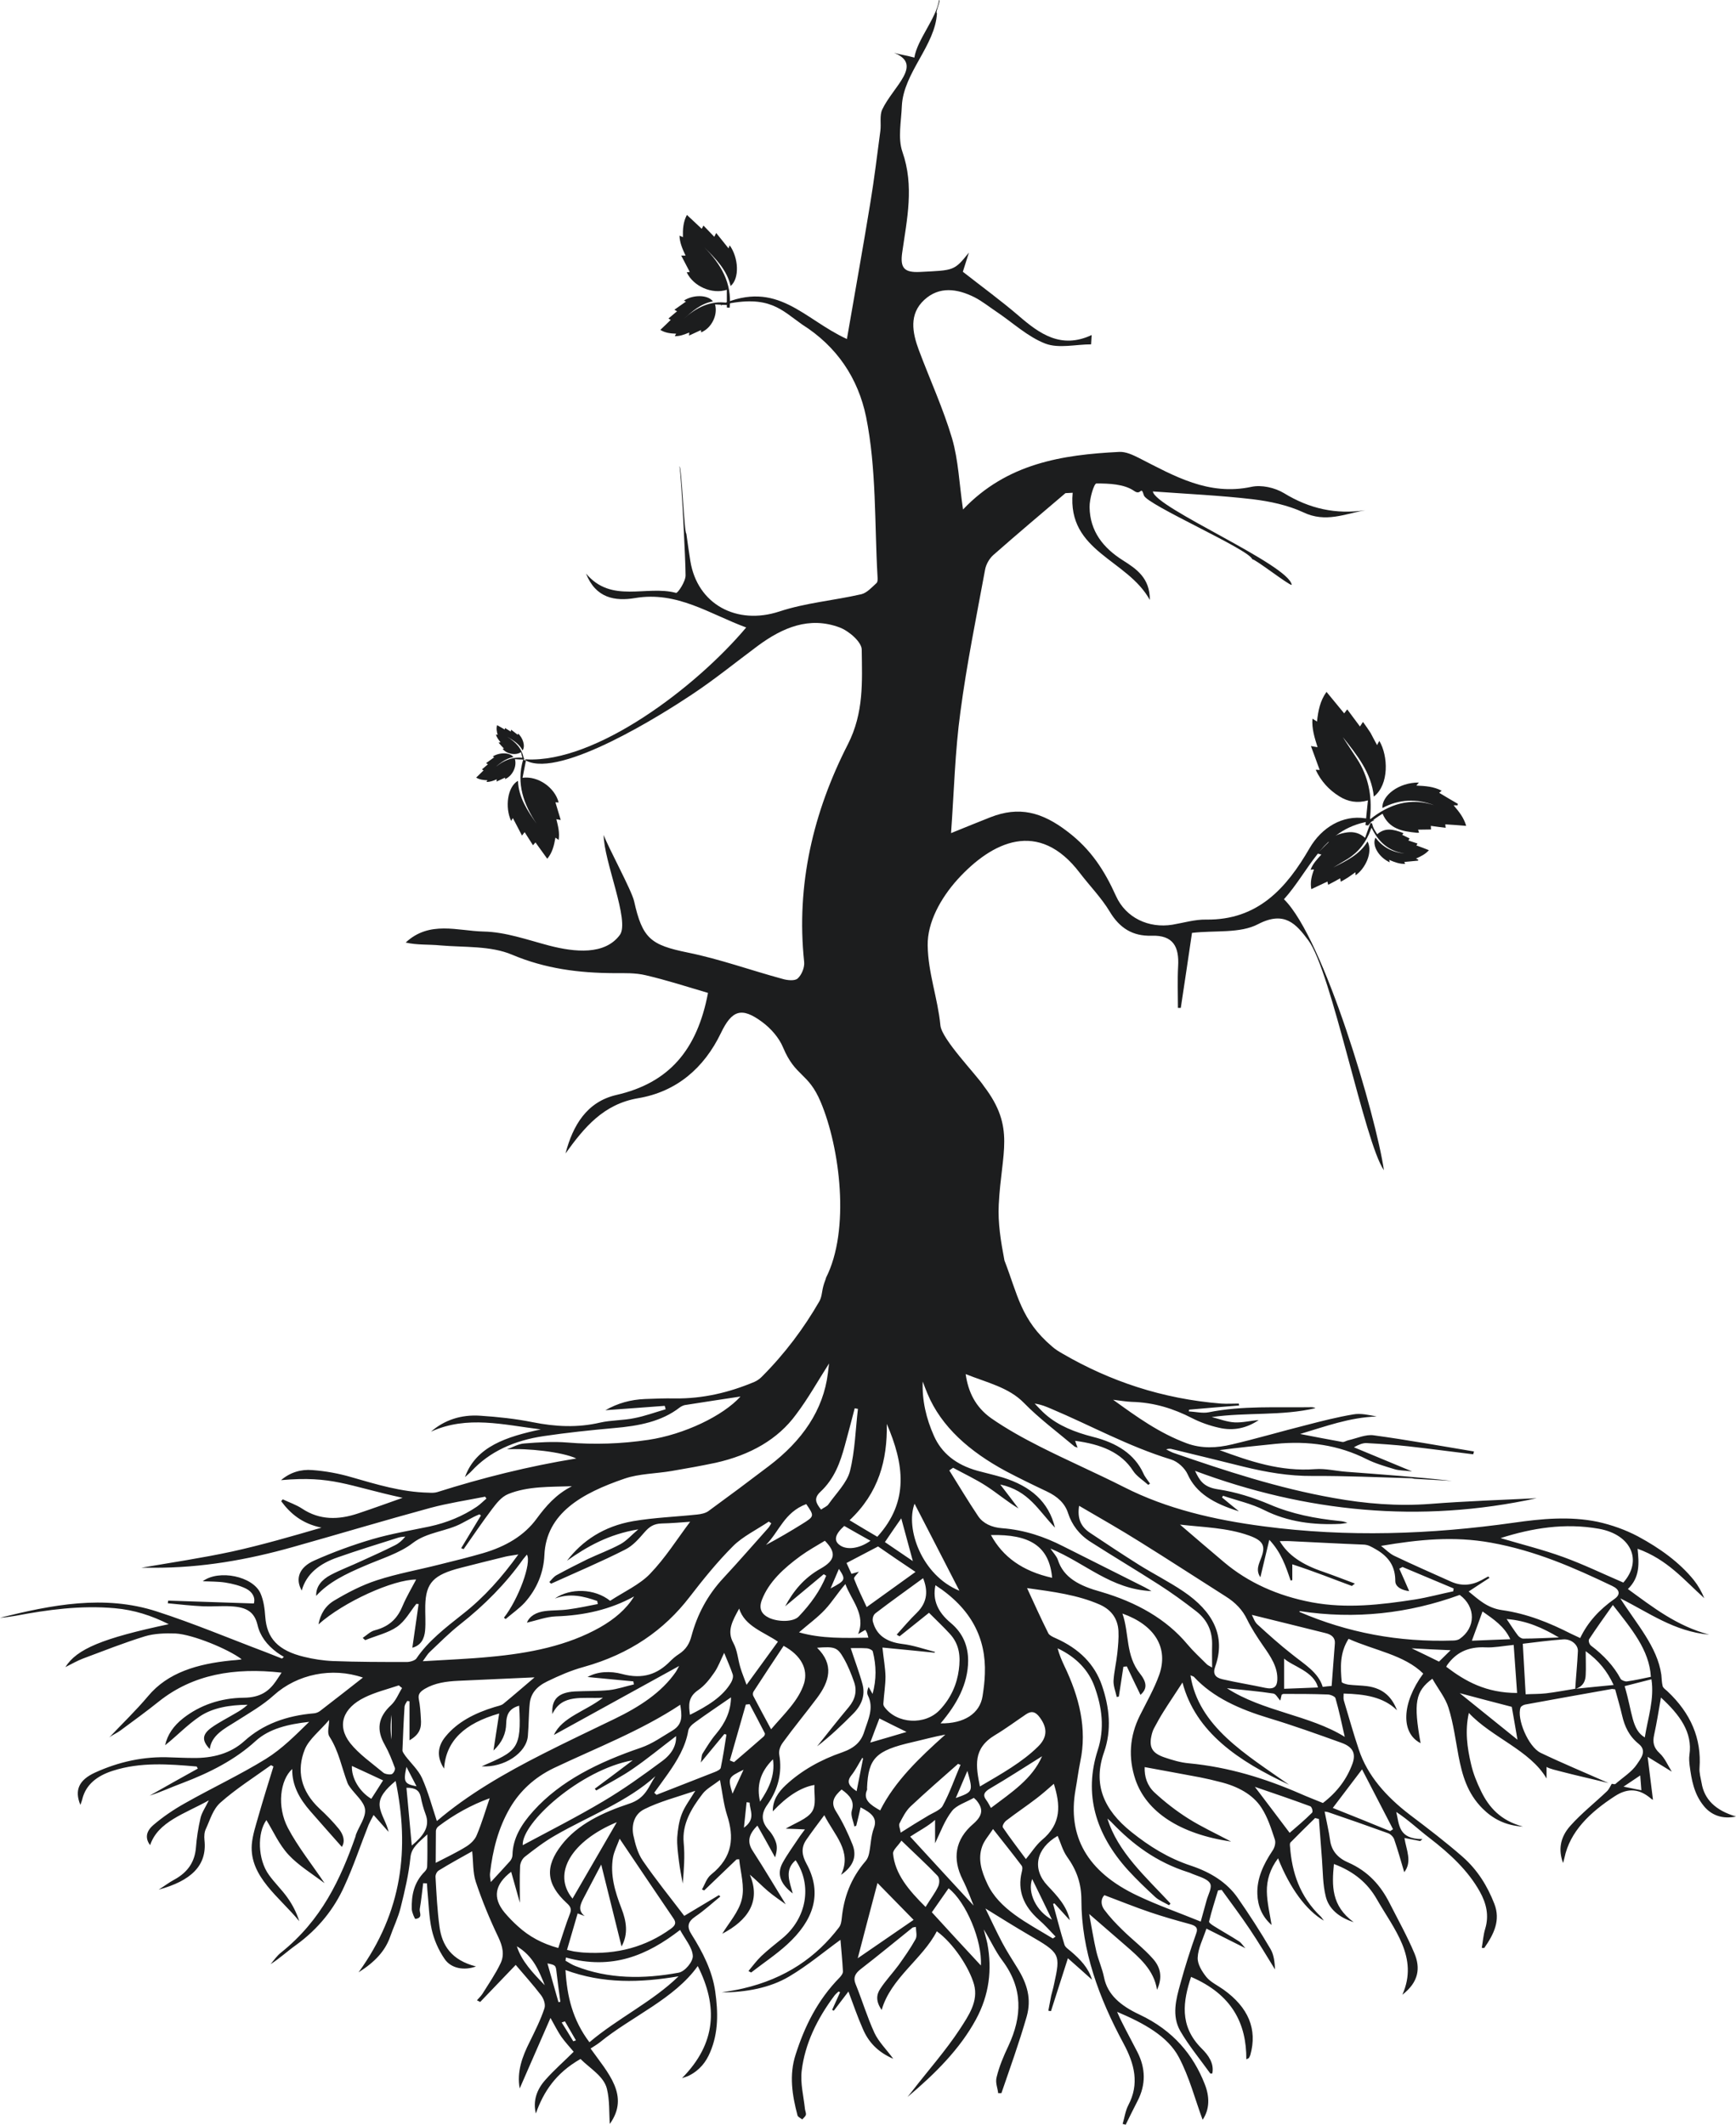 <?xml version="1.0" encoding="UTF-8"?><svg xmlns="http://www.w3.org/2000/svg" xmlns:xlink="http://www.w3.org/1999/xlink" height="1118.1" preserveAspectRatio="xMidYMid meet" version="1.0" viewBox="0.5 0.0 913.6 1118.1" width="913.6" zoomAndPan="magnify"><g fill="#1C1D1E" id="change1_1"><path d="M380,160.5C379.5,160.8,380.7,161,380,160.5L380,160.5z"/><path d="M725.2,392.1c0.5-0.9,0.8-1.6,1.2-2.2c4.7,7.9,5.2,23-2.9,29.3c-1.3-12.7-8.9-21.9-16.3-31.3 c0.3,0.5,0.6,1,1,1.6c2.2,3.3,4.3,6.6,6.5,9.9c5.9,9.2,7.9,19.3,6.9,30.1c0,0.3-0.1,0.6-0.1,0.9c0,0.1,0,0.2,0.1,0.7 c10.1-8,21.1-11.5,33.6-7.4c-9.3-3.5-18.3-3.2-27.2,1.5c-0.3-6.5,8.6-13.5,19.2-13.4c-0.4,0.5-0.8,0.9-1.3,1.6 c4.7,0.2,9.1,0.5,13.3,2.7c-0.5,0.4-1,0.8-1.3,1.1c3.3,2,6.5,3.9,9.8,5.8c0,0.3-0.1,0.5-0.1,0.8c-0.6,0-1.2,0-2.1,0 c3,3.5,5.4,6.6,6.6,10.8c-3.7-0.3-7.3-0.6-11-0.8c0.1,0.6,0.1,1.1,0.2,1.8c-2.6-0.3-5.1-0.6-7.8-1c0,0.6,0.1,1.2,0.1,1.9 c-2.2,0-4.5,0.1-6.8,0.1c0.2,0.6,0.3,1,0.5,1.6c-0.5,0-1,0.1-1.4,0c-7.3-0.7-14.3-1.9-17.8-10c-2.7,1.7-5.5,3.3-7.6,6.2 c-0.2,0-0.8-0.1-1.4-0.2c0.4-4.3,0.8-8.5,1.3-13c-5.6,1.6-10.5,0.7-15-2.1c-5.5-3.4-9.7-8-12.5-14c0.9,0,1.6,0,2.1,0.1 c-1.5-4.1-2.9-8.1-4.6-12.6c1.5,0.3,2.4,0.4,3.5,0.6c-1.6-5-3.1-9.8-2.7-15c0.8,0.5,1.5,0.9,2.4,1.5c0.6-5.6,1.6-10.9,5-15.6 c3.1,3.8,6.1,7.4,9.3,11.3c0.6-0.8,1-1.3,1.6-2.1c2.2,3,4.4,5.9,6.7,9c0.5-0.8,0.9-1.4,1.6-2.4c1.4,2,2.8,3.9,4,5.8 C722.9,387.7,723.9,389.8,725.2,392.1z"/><path d="M713.8,459c0,0.6,0.1,1.1,0.1,1.6c4.9-3.3,9.3-11.9,6.3-17.8c-4.2,7-11.2,10.2-18,13.7 c0.3-0.2,0.6-0.4,1-0.6c2.2-1.3,4.3-2.6,6.5-3.9c5.9-3.7,9.9-9,12.2-15.5c0.1-0.2,0.1-0.4,0.2-0.5c0-0.1,0.1-0.1,0.2-0.4 c3.6,7.4,9,12.4,17.4,13.5c-6.3-0.5-11.5-3.2-15.3-8.3c-2,3.7,1.3,10.1,7.5,13c-0.1-0.4-0.2-0.7-0.3-1.3c2.8,1.2,5.4,2.2,8.4,2.1 c-0.2-0.4-0.3-0.7-0.5-1c2.5-0.2,4.9-0.5,7.3-0.7c0-0.2,0.1-0.3,0.1-0.5c-0.3-0.2-0.7-0.3-1.2-0.6c2.7-1.2,4.9-2.3,6.8-4.4 c-2.2-0.9-4.3-1.7-6.6-2.5c0.2-0.3,0.4-0.6,0.6-1c-1.6-0.5-3.1-1-4.8-1.6c0.2-0.4,0.4-0.7,0.6-1.1c-1.3-0.6-2.6-1.3-3.9-1.9 c0.3-0.3,0.5-0.5,0.7-0.8c-0.3-0.1-0.5-0.3-0.8-0.4c-4.4-1.6-8.8-2.8-13,0.9c-1.1-1.7-2.3-3.4-2.7-5.7c-0.1,0-0.5-0.1-0.9-0.2 c-0.9,2.6-1.9,5.1-2.8,7.8c-2.8-2.5-5.9-3.3-9.2-2.9c-4.1,0.5-7.8,2-11.1,4.6c0.5,0.2,1,0.4,1.2,0.5c-2,1.9-3.9,3.9-6.1,6 c1,0.3,1.5,0.4,2.2,0.6c-2.3,2.5-4.5,4.8-5.7,8c0.6-0.1,1.1-0.1,1.8-0.2c-1.2,3.4-2.1,6.7-1.4,10.4c2.8-1.3,5.6-2.6,8.5-4 c0.1,0.6,0.2,1,0.4,1.7c2.1-1.1,4.2-2.2,6.3-3.4c0.1,0.6,0.2,1.1,0.3,1.8c1.4-0.8,2.7-1.5,3.9-2.3C711.2,460.9,712.4,460,713.8,459 z"/><path d="M385,150.5c4.8-4,4.2-14.9-0.5-21.4c-0.2,0.5-0.4,1.1-0.6,1.6c-2.2-2.7-4.2-5.3-6.5-8.1 c-0.4,0.9-0.7,1.4-1,2c-1.9-2-3.8-3.9-5.7-5.9c-0.3,0.6-0.6,1.1-0.9,1.7c-2.6-2.4-5.1-4.8-7.8-7.3c-2,3.7-2.2,7.6-2.1,11.7 c-0.7-0.3-1.2-0.5-1.8-0.8c0.1,3.8,1.6,7.1,3.2,10.5c-0.7,0-1.3,0-2.3,0c1.5,2.9,3,5.7,4.5,8.6c-0.6,0.1-1.1,0.1-1.6,0.2 c3.5,7.4,13.3,11.7,21.1,9.2c0,3.1,0,6.2,0,9.3c0.7,0.1,1.1,0.1,1.5,0.1c1.3-13.1-4.7-23-13.4-31.8C377,136,383,141.9,385,150.5z"/><path d="M273.1,410.9c-5.5,3-7,13.9-3.6,21.1c0.3-0.5,0.6-1,0.9-1.5c1.6,3.1,3.2,6,4.8,9.2c0.6-0.8,1-1.2,1.4-1.8 c1.5,2.3,2.9,4.6,4.4,6.9c0.4-0.5,0.8-0.9,1.3-1.5c2.1,2.9,4.1,5.7,6.2,8.6c2.7-3.2,3.6-7,4.3-11.1c0.6,0.4,1.1,0.8,1.7,1.2 c0.6-3.7-0.3-7.3-1.2-10.9c0.7,0.1,1.3,0.2,2.3,0.4c-0.9-3.1-1.9-6.1-2.8-9.3c0.6,0,1.1,0.1,1.7,0.1c-2-7.9-10.9-14.1-19-13 c0.6-3.1,1.2-6.1,1.8-9.1c-0.6-0.2-1-0.3-1.5-0.4c-3.7,12.6,0.3,23.5,7.1,33.7C278.1,426.6,273.4,419.7,273.1,410.9z"/><path d="M375.7,158.6c-2.7-3.6-10.5-3.6-15.3-0.4c0.4,0.2,0.8,0.3,1.1,0.5c-2,1.4-4,2.8-6.1,4.3 c0.6,0.3,1,0.6,1.4,0.8c-1.5,1.3-3,2.5-4.5,3.8c0.4,0.3,0.7,0.5,1.2,0.7c-1.8,1.8-3.6,3.5-5.5,5.3c2.6,1.6,5.3,1.9,8.3,2 c-0.2,0.5-0.4,0.8-0.7,1.3c2.7,0.1,5.1-0.9,7.6-1.9c0,0.5,0,0.9-0.1,1.6c2.1-1,4.2-1.9,6.3-2.9c0,0.4,0,0.8,0.1,1.2 c5.4-2.2,8.9-9.1,7.3-14.7c2.2,0.1,4.4,0.2,6.6,0.3c0.1-0.5,0.1-0.8,0.1-1.1c-9.3-1.4-16.6,2.5-23.2,8.4 C365,163.7,369.4,159.7,375.7,158.6z"/><path d="M270.7,398.4c-1.9-2.6-7.5-2.5-10.9-0.3c0.3,0.1,0.5,0.2,0.8,0.4c-1.4,1-2.8,2-4.3,3.1 c0.4,0.2,0.7,0.4,1,0.6c-1.1,0.9-2.1,1.8-3.2,2.7c0.3,0.2,0.5,0.3,0.9,0.5c-1.3,1.3-2.6,2.5-3.9,3.8c1.8,1.1,3.8,1.3,5.9,1.4 c-0.2,0.3-0.3,0.6-0.5,0.9c1.9,0,3.6-0.6,5.4-1.4c0,0.4,0,0.7-0.1,1.2c1.5-0.7,3-1.4,4.5-2.1c0,0.3,0,0.6,0,0.8 c3.8-1.6,6.3-6.5,5.2-10.5c1.6,0.1,3.1,0.2,4.7,0.2c0-0.3,0.1-0.5,0.1-0.8c-6.6-1-11.8,1.8-16.5,6 C263.1,402.1,266.2,399.2,270.7,398.4z"/><path d="M275.5,394.9c1.6-2.2,0.2-6.7-2.4-8.9c0,0.2-0.1,0.5-0.1,0.7c-1.2-0.9-2.3-1.8-3.5-2.7 c-0.1,0.4-0.2,0.6-0.2,1c-1-0.6-2-1.3-3-1.9c-0.1,0.3-0.1,0.5-0.2,0.8c-1.3-0.8-2.6-1.5-4-2.3c-0.5,1.7-0.2,3.4,0.3,5.1 c-0.3-0.1-0.6-0.1-0.9-0.2c0.4,1.6,1.4,2.8,2.4,4.1c-0.3,0.1-0.5,0.1-1,0.2c0.9,1.1,1.8,2.1,2.8,3.1c-0.2,0.1-0.5,0.2-0.7,0.2 c2.2,2.7,6.8,3.6,9.7,1.7c0.3,1.3,0.6,2.6,0.9,3.9c0.3,0,0.5-0.1,0.6-0.1c-0.8-5.6-4.3-9.1-8.8-11.9 C270.7,389.6,273.8,391.5,275.5,394.9z"/><path d="M276.5,399.5C276.5,399.5,276.4,399.5,276.5,399.5C276.4,399.5,276.4,399.5,276.5,399.5 C276.4,399.5,276.5,399.5,276.5,399.5c0.1,0,0.8,0,0.8,0v0c0,0-0.1,0-0.2,0C276.9,399.5,276.7,399.5,276.5,399.5 C276.5,399.5,276.5,399.5,276.5,399.5z"/><path d="M276.4,399.7c-0.1-0.1,0-0.2-0.1-0.2c0,0,0.1,0,0.2,0c-0.1,0-0.1,0.1-0.1,0 C276.3,399.6,276.4,399.7,276.4,399.7z"/><path d="M60.9,846.3c10.3,0.9,19.4,3.9,28.4,8.4c-34.8,7.4-48.4,13-54.4,22.6c3.4-1.7,6.3-3.4,9.5-4.6 c10.7-4,21.3-8.2,32.3-11.6c4.9-1.5,10.8-1.7,16.2-1.5c9.1,0.5,27.7,8.2,34.7,13.5c-0.1,0.1-0.2,0.2-0.4,0.2 c-1.7,0.2-3.4,0.4-5.1,0.5c-17.7,1.8-33.3,6.3-43.7,18.8c-6.3,7.5-13.6,14.5-20.5,21.8c1.5-1.3,4-2.3,5.9-3.7 c6.9-5.1,13.8-10.1,20.4-15.4c17.9-14.2,39.6-17.9,64.5-15.1c-1.1,1.7-2.1,3.1-3,4.5c-3.6,5.2-8.1,8.6-16.8,8.7 c-12.2,0.1-23.2,3.9-32,10.8c-5.1,4-8.3,8.7-9.5,14.2c6.3-5,11.6-10.7,18.3-15.2c6.9-4.6,15.8-6,25.1-6.1c-1.9,1.8-4.1,3.2-6.4,4.5 c-4.2,2.5-8.8,4.8-12.7,7.6c-4.9,3.6-5,6.8-0.8,11.2c0.9-7.2,7.5-10.6,13.6-14.4c6.9-4.4,14.3-8.6,20.1-13.9 c12.3-11.1,30.6-14.9,46.9-9.3c-7.3,5.7-14.9,11.7-22.6,17.6c-0.8,0.6-2,1.1-3,1.2c-14.7,1.2-27.1,5.8-36.8,14.6 c-7.2,6.5-16.5,9.1-27.2,8.9c-3.8,0-7.6-0.2-11.4-0.3c-14.4-0.7-27.7,2.4-40,8c-8.5,3.9-10.9,9.3-7.7,17c0.5-1.4,0.9-2.4,1.1-3.4 c1.9-7.2,7.5-11.9,16.1-14.6c14.4-4.6,29.2-3.5,44-2.2c0.2,0.4,0.4,0.7,0.6,1.1c-8.5,4.7-16.9,9.4-25.3,14.2 c6-1.9,11.5-4.5,17.2-6.6c14.5-5.5,27.8-12.3,38.5-22.1c7.1-6.5,17.2-8.9,28.2-10.1c-7.1,6.9-14.1,14.1-22.8,19.5 c-13.6,8.4-28.6,15.4-42.7,23.4c-5.9,3.3-11.6,7.2-16.5,11.4c-4.3,3.7-4.1,7.4-1.7,10.6c4.1-12.4,18.2-16.5,30.9-23.6 c-1.9,3.9-3.8,6.6-4.4,9.4c-1.2,5.2-2,10.4-2.4,15.6c-0.6,7-3.9,12.7-11.5,16.8c-2.6,1.4-4.8,3.1-8.1,5.2 c16.8-4.6,25.6-12.5,24.1-26.1c-0.2-2-0.1-4.2,0.8-6c2.2-4.7,3.6-10.2,7.7-13.8c8-7.1,17.6-13.2,26.5-19.6c0.4,0.2,0.9,0.4,1.3,0.7 c-2.7,8.7-5.4,17.4-7.9,26.1c-1.4,5-3.1,10-3.5,15c-1.2,16.9,14.6,27.6,25,40.3c-1.4-4.4-3.5-8.6-6.3-12.5 c-2.9-4.1-6.8-7.8-9.7-11.9c-5.9-8.1-6.2-22.1-1.3-28.8c3.7,6,6.6,12.8,11.7,18.3c5.1,5.5,12.3,9.9,18.9,14.9 c-6.7-10-14.1-19.2-19.3-29.1c-5.9-11.3-4.1-25.2,2.3-31c-0.2,8.5,3.8,15.7,9.6,22.3c5.5,6.3,11.1,12.6,16.5,18.7 c1.9-3,0.8-6.5-1.6-9.5c-3-3.7-6.5-7.3-10.2-10.7c-9.9-9.3-12.1-20.1-7.7-31.1c2.2-5.4,8.1-9.9,12.8-15.5c0,3.5-1.2,6.6,0.2,8.8 c5,7.8,6.4,16.3,9.5,24.4c0.3,0.8,0.8,1.5,1.3,2.2c2.8,3.9,7.4,7.6,7.9,11.6c0.5,4.2-3,8.7-4.7,13.1c-0.2,0.4-0.2,0.8-0.3,1.2 c-7.9,22.4-17.8,44-39.2,61.1c-2.2,1.7-3.7,4-5.5,6.1c4.9-3.1,8.8-6.8,13.3-10c11.9-8.6,20.2-19.2,25.5-31 c4.9-10.6,8.5-21.6,12.8-32.4c0.6-1.4,1.4-2.8,2.6-5.1c3.1,3.5,5.5,6.2,7.9,8.9c-1-4.8-4.2-9.1-4.7-13.6c-0.5-4.7,3.2-8.9,8.4-13.2 c7.4,35.6,3.6,68.8-19.5,100.7c8.6-5.4,13.9-11.2,16.5-18.4c1.8-5.2,4.3-10.3,5.6-15.5c2.2-8.8,4.3-17.7,5.2-26.6 c0.5-5.2,4.4-7.9,8.9-12.1c0,6.4,0.1,11.7-0.1,16.9c0,0.9-0.5,1.9-1.2,2.6c-5.9,5.9-7.1,12.7-6.9,19.9c0.1,1.8,1.6,5.1,1.9,5.1 c4.2-0.6,2-3.3,2.3-5.2c0.8-4.5,1.2-9,1.8-13.6c0.7,0,1.3,0.1,2,0.1c0.1,1.1,0.1,2.3,0.2,3.4c0.7,7,0.8,14.1,2.3,20.9 c1.2,5.3,3.5,10.7,6.8,15.5c3.4,5,10.3,6.2,16.5,3.9c-13.1-3.3-17.9-11.3-19.2-20.8c-1.2-8.7-1.6-17.5-2.1-26.2 c-0.1-1.2,0.6-2.8,1.7-3.5c5.7-3.5,11.7-6.8,17.6-10.1c0.6,5.8,0.3,11.2,1.9,16.1c3.3,9.9,7.3,19.6,11.9,29.2 c2.2,4.7,3.3,9.2,1.1,13.7c-2.6,5.5-6.2,10.7-9.5,16c-0.8,1.2-1.9,2.3-2.9,3.4c0.6,0.3,1.1,0.6,1.7,0.9 c6.3-6.6,12.6-13.1,18.7-19.5c4.3,5.1,9.1,10.4,13.3,15.9c1.5,2,2.5,4.9,1.8,7c-2,6-4.9,11.8-7.7,17.5c-4,7.9-6.9,15.9-5.3,24.6 c5.3-12.1,10.6-24.2,16.2-37.1c2.3,4.1,3.8,7.1,5.7,9.9c2,2.8,4.4,5.4,6.5,7.9c-5,5-10.3,9.6-14.8,14.7c-4.7,5.2-6.7,11.2-5.1,17.8 c4-11.4,10.5-21.3,23.5-28.7c5,5,12.3,9.1,13.9,15.7c1.5,6.1,1.1,12.6,1.5,18.5c10.7-14.9-1-26.9-10.1-39.7c1.6-1.1,3.3-2,4.8-3.2 c16.8-13.7,39.3-22.9,51.6-40.2c10.6,21,9.9,40.6-8.3,59c1.3-0.5,2.6-0.8,3.6-1.3c5.8-2.9,9.1-7.3,11.2-12.3 c4.5-10.5,4.2-21.3,2.7-32c-1.5-10.7-6.5-20.6-12.5-30.1c-2.4-3.8-2.2-6.5,2.1-9.4c4.7-3.2,8.8-7,13.1-10.5 c-0.3-0.2-0.5-0.5-0.8-0.7c-6.2,3.7-12.4,7.4-18.2,10.9c-7.3-9.6-15-19.1-21.8-29c-2.8-4.1-4-8.9-5-13.5c-1-5.1,0.3-10.9,5.7-13.6 c7.9-4,17.2-6.4,26.9-9.7c-2.8,4.6-5.6,8.3-7.1,12.2c-1.5,3.9-2.1,8.2-2.4,12.3c-0.2,4.1,0.4,8.3,0.9,12.5c0.5,4,1.3,7.9,2,11.8 c0.6-7.2,1.2-14.4,0.5-21.5c-0.9-9.7,3.9-17.9,10-25.8c2-2.6,5.6-4.5,9.1-7.2c1.3,6.8,1.9,12.7,3.7,18.4 c3.8,11.6,3.2,22.1-8.3,31.3c-2.5,2-3.3,5.2-4.9,7.9l1.2,0.5c5.7-5.4,11.3-10.9,17-16.3c0.5,0,0.9-0.1,1.4-0.1c0.7,7,3,14.3,1.4,21 c-1.5,6.6-7,12.7-10.3,18.2c13.4-7,20.5-17,14.5-31.1c3.6,3,6.4,6,9.6,8.7c3.2,2.7,6.8,5.1,9.3,6.9c-5.5-8.9-11.2-18.6-17.3-28 c-3.2-4.8-2.2-8.9,2.4-13.4c3.2,5.7,6.3,11.2,9.3,16.7c0.7-2.3,1.3-4.9,0.6-7.4c-0.7-2.4-2.1-4.9-4-7c-4-4.5-4-8.7-0.6-13.4 c5.7-8.1,7.8-16.9,6.2-26.2c-0.4-2,0.5-4.5,1.8-6.3c5.8-8,12.2-15.7,18.1-23.6c6.5-8.7,9.1-17.5,0-26.4c9.2-0.7,10.7-0.3,14,5.5 c2.3,4,4,8.3,5.5,12.6c1.6,4.6,0.6,9-2.8,13.1c-5.7,6.8-11.2,13.8-16.7,20.7c7-5.4,13.2-11.3,19.2-17.4c4.4-4.5,6.2-9.7,4.7-15.3 c-1.7-6.3-4.1-12.5-6.2-19c2.5,0,5.5-0.1,8.6,0.1c1.1,0.1,2.8,0.9,3,1.6c1.9,7.4,2,14.8-0.1,22.4c-0.7-1.2-1.4-2.5-2.1-3.7 c-0.6,1.5-1,3.1-0.4,4.4c3.4,6.7,0.1,12.9-1.9,19.2c-1.6,5.2-5,8.5-11.5,10.8c-11.4,3.9-21.5,9.6-29.7,17.2 c-4.1,3.8-7,8.1-6.9,13.9c7.4-7.9,14.8-12.7,21.9-13.9c-0.3,4.9,1.2,10.3-1.3,14.1c-2.5,3.8-9,6-13.8,8.9c3.1,0.1,6.3,0.2,10.1,0.4 c-1.2,1.7-2.3,3-3.2,4.4c-2.9,4.4-6.1,8.7-8.6,13.3c-3.1,5.8-1.1,11,5.4,16c-1.7-6.4-4.5-12.3,1.5-17.5c8.9,13.2,5.9,30.6-7.2,41.3 c-3.7,3-7.5,6-10.9,9.2c-2.5,2.4-4.5,5.2-6.7,7.8c0.4,0.3,0.9,0.5,1.4,0.8c6.3-4.9,13.1-9.4,18.9-14.7 c13.8-12.6,18.9-26.7,10.2-42.6c-2.3-4.2-3-8.3-0.1-12.5c2.9-4.2,6-8.3,9.5-13c5.1,10.3,14.9,19,8.8,31.4c6.8-4.7,8.3-10,6.1-15.8 c-2.4-6-5.2-12-8.8-17.7c-3-4.8-0.8-8,3-11.4c4.4,3.1,6.9,6.2,5.4,11c-0.8,2.6,0.8,5.6,1.3,8.4c0.3-0.1,0.7-0.2,1-0.3 c0.8-3.1,1.5-6.2,2.3-9.7c5.6,2.9,9,5.5,7,10.9c-1.6,4.2-1.6,8.8-2.5,13.2c-0.3,1.4-0.8,2.9-1.8,4.1c-7.9,9.1-11.5,19.2-12.6,30 c-0.2,1.7-0.4,3.6-1.5,5c-11.8,15.5-28,26.9-50.5,32.1c-3.7,0.9-7.5,1.4-11.2,2.1c12.9-0.1,25.4-2.4,35.5-8.4 c9.8-5.8,18.3-13,27-19.3c0.4,5,1,10.7,1.3,16.5c0.1,1.1-0.8,2.3-1.6,3.2c-11.9,12.1-18.6,26-23.3,40.7c-3.5,10.8-1.8,21.4,1,32 c0.2,0.8,1.6,1.4,2.5,2.1c0.7-0.8,1.7-1.6,1.9-2.4c0.2-1-0.4-2.1-0.5-3.2c-0.7-6.7-2.5-13.5-1.7-20c1.7-14.1,8-27.2,17.2-39.5 c0.6-0.8,1.4-1.5,2.2-2.2c0.3,0.1,0.5,0.3,0.8,0.4c-1.4,3.1-2.8,6.2-4.2,9.3c0.3,0.1,0.6,0.2,0.9,0.4c2.5-3.2,4.9-6.5,7.7-10.1 c2.6,6.9,4.8,13.4,7.6,19.7c2.8,6.6,7.6,12.1,16,15.7c-3.5-4.8-7.7-8.9-9.9-13.6c-3.9-8.5-6.5-17.3-10-25.9 c-1.3-3.3-0.1-5.5,2.9-7.8c9.2-7.1,18.1-14.5,27.1-21.7c0.3-0.2,0.9-0.2,1.8-0.4c0,2.3,0.8,4.7-0.2,6.5c-2.6,4.7-5.7,9.1-8.9,13.6 c-3.1,4.2-6.8,8.1-9.6,12.4c-2.2,3.2-2.4,6.8,0.7,11.2c4.7-16.7,21.6-26.9,29-41.4c8.7,6.3,17.1,19.1,19.6,28 c2.4,8.8-2.8,16.3-7.4,23.4c-7.4,11.3-16.8,21.9-25.3,32.9c-0.8,1-1.6,2-2.3,2.9c14.6-12.3,27.6-25.3,36-40.8c7-12.9,8.6-26.3,6-40 c-0.5-2.4-1.3-4.9-1.9-7.4c3.5,5.5,5.9,11.2,9.8,16.4c11,14.7,10.4,29.4,3.2,44.9c-2.6,5.5-4.8,10.7-6.2,16.4 c-0.8,3.1,0.5,5.6,0.8,8.5h1.7c4.5-13.1,9.3-26.4,13.3-40.3c2.6-9.2,0.4-17.1-4.9-25.6c-2.7-4.4-5.5-8.7-7.9-13.2 c-3.1-5.9-5.9-11.9-8.9-18.1c7.9,4.9,15.3,9.5,22.8,13.9c16.6,9.6,16.8,10,13.3,26c-0.4,2-1,4-1.5,6c-0.5,2.6-1,5.3-1.5,7.9 c0.5,0.1,0.9,0.2,1.4,0.2c2.9-9.1,5.8-18.2,8.9-27.8c3.9,3.5,8.1,7.1,12.7,11.3c-1.9-6.3-6.2-10.7-11.1-14.9 c-1.3-1.1-3-2.2-3.4-3.5c-2.2-7.1-4-14.3-6-21.5c0.2-0.1,0.5-0.2,0.7-0.3c2.5,2.8,5.1,5.6,8.1,8.9c-1.5-7.4-6.6-12.8-11.7-18.2 c-8.4-8.9-6-19.6,5.3-26.2c1.6,3.6,2.6,7.6,4.9,10.9c5.2,7.2,7.6,14.3,7.6,22.9c0,26.4,9.2,51.4,22.2,75.5 c5.8,10.8,8.4,21.2,2.5,32.4c-1.6,3.1-2,6.6-3,9.9c0.5,0.1,1.1,0.2,1.6,0.4c2.1-4.2,4.1-8.4,6.3-12.6c4.4-8.6,4.2-17.1-0.1-25.6 c-2.6-5.1-5.4-10.2-8-15.4c-0.9-1.7-1.7-3.5-2.7-5.8c14.2,6,26.7,12.9,32.5,23.9c5.6,10.6,8.5,22.1,12.5,32.9 c3.8-5.6,3.7-12.3,1.1-18.8c-6-15.3-16.5-28.2-34.4-36.6c-9.8-4.6-16.8-10.4-18.6-19.6c-0.9-4.5-2.9-8.9-4-13.4 c-1.5-6.4-2.5-12.9-3.8-19.9c6.7,5.8,12.8,11.1,18.8,16.3c7.6,6.6,15.3,13.1,16.9,23.6c3.1-6.7,1.8-12-2.3-16.5 c-4.7-5.3-10.6-9.8-15.8-14.9c-3.5-3.4-6.9-7-9.7-10.8c-1.8-2.5-1.9-5.6,0.1-7.6c8.3,3.1,16.1,6.3,24.1,9 c6.8,2.3,13.8,4.3,20.8,6.2c3.4,0.9,4.5,2.1,3.4,5c-3.1,8.7-5.9,17.5-8.3,26.3c-2.3,8.3-4.7,16.9,0,25.1 c4.5,7.7,10.4,14.8,15.7,22.2c0.1,0.1,0.6,0,1.1,0c1-5.2-1.9-9.5-5.8-13.3c-11.8-11.9-9.5-24.9-5.4-37.5 c21.7,9.3,29.2,24.7,29.1,43.4c0.9-0.5,1.3-0.6,1.4-0.8c0.3-0.5,0.5-1,0.7-1.5c3.8-13.6-1-25-14.1-34.4c-3.1-2.2-6.9-4-9-6.6 c-2.4-3-4.8-6.9-4.6-10.3c0.2-4.8,2.7-9.5,4.6-15.2c7.3,3.7,13.6,6.8,20.5,10.3c-1.4-1.5-2.1-2.8-3.5-3.7c-4.2-2.7-8.7-5.2-13-7.9 c-1.1-0.7-2.8-1.8-2.6-2.5c1.3-5.5,3.1-10.9,4.7-16.3c0.6-0.1,1.3-0.2,1.9-0.3c5,6.9,10.1,13.7,14.8,20.7c4.7,7,8.9,14.1,13.3,21.2 c-0.2-3.7-0.5-7.6-2.4-10.8c-5.4-9.2-11.2-18.2-17.4-27.1c-5.5-7.8-13.9-13.2-24.4-16.7c-12.1-4-21.9-10.2-31.2-17.6 c-15.2-12.1-20.4-25.6-14.6-42.1c4.1-11.7,2.9-23.5-1.1-35.2c-3.8-11-11.8-19.3-24.5-24.9c-1.4-0.6-3.2-1.5-3.7-2.5 c-3.8-7.6-7.3-15.3-11.2-23.8c13.8,1.9,26.7,3.6,38.3,8.7c6.7,3,9.5,8.1,9.8,13.9c0.2,3.9-0.2,7.8-0.6,11.7 c-0.5,4.8-1.7,9.6-2,14.5c-0.1,2.8,1.1,5.7,1.7,8.5c0.4-0.1,0.7-0.1,1.1-0.2c0.8-5.2,1.6-10.5,2.4-15.7c0.6-0.1,1.2-0.1,1.8-0.2 c2.4,5.1,4.8,10.1,7.2,15c3.1-2.8,3.9-5.9-0.2-11.1c-7.8-9.8-5.6-21-9.3-31.7c17.1,6.1,24.4,18.1,19.3,32.4 c-2.6,7.2-6.6,14.2-10.1,21.2c-5.5,11-6.2,22.3-2.4,33.7c5.8,17.1,23.4,28.7,50.4,32.7c-8.1-4.3-15.7-7.8-22.5-12.1 c-6.5-4.1-12.5-8.8-17.9-13.8c-3.8-3.6-5.3-8.3-5.1-13.3c10.2,1.9,19.7,3.6,29.2,5.4c3.5,0.7,7,1.5,10.4,2.4 c9.4,2.3,17.3,6.6,21.8,13.5c3.4,5.2,5.2,11.1,7.1,16.8c0.6,1.8-0.1,4.3-1.3,6c-4.8,7.2-8.2,14.6-7.9,22.7 c0.2,6.2,2.4,11.8,7.5,16.3c-0.9-5.7-2.4-11.7-2.5-17.6c-0.1-5.9,1.6-11.8,5.9-17.5c6.2,15.7,14.8,27.4,24.1,32.8 c-0.8-1-1.1-1.6-1.6-2.1c-11.2-10.7-15.2-23.4-16.2-36.8c-0.1-0.8-0.2-1.8,0.3-2.3c4.2-4.3,8.6-8.6,12.9-12.8 c0.7,0.2,1.3,0.3,2,0.5c0.5,7.1,1.1,14.1,1.6,21.2c0.5,6.6,0.4,13.2,2,19.6c1.5,6.2,6.6,10.9,14.7,13.5 c-11.9-8.6-11.5-19.4-10.4-30.6c10.7,4,17.8,10.2,22.5,18.4c9,15.8,22.3,30.8,13.5,50.4c8.8-6.8,9.5-14.2,6.4-21.7 c-3.8-9.1-8.7-17.8-13.2-26.7c-4.5-8.8-10.9-16.5-21.9-21.3c-5.5-2.4-8.6-6.3-9.3-11.5c-0.7-5-1.9-10-2.9-15.2 c0.6,0.1,1.2,0.1,1.8,0.3c10.6,3.6,21.1,7.3,31.6,11.1c1.4,0.5,2.8,2,3.2,3.2c2,5.8,3.6,11.6,5.3,17.3c4.3-5.5,1.1-11.7,0.1-18 c3.2,0.6,5.8,1.1,8.3,1.6c0.4-0.3,0.8-0.7,1.2-1c-12.8,0-12.2-7.7-13.8-14.3c6.4,4.2,11.6,9.2,17.5,13.7 c10.8,8.3,20.3,17.2,26.4,28.1c3.6,6.4,5,12.8,2.9,19.7c-1,3.3-1.2,6.7-1.8,10c0.4,0,0.9,0.1,1.3,0.1c5.1-7.3,8.7-14.6,5.3-23.3 c-3.6-9.2-8.7-17.7-16.8-24.8c-8.7-7.6-18.1-14.8-27.5-21.9c-12.7-9.7-22.5-20.8-27-34.4c-2.9-8.6-5.3-17.3-7.9-25.9 c-0.3-1.1-0.1-2.3-0.1-3.6c11,0.3,20.9,1.7,28.1,8.8c-2.5-6.4-6.7-11.5-15.8-12.7c-3.2-0.4-6.5-0.4-9.8-0.8 c-1.3-0.2-3.5-0.9-3.5-1.4c-0.7-7.6-1.1-15.3,3.6-22.7c13.5,6.1,29.3,8.4,39.3,18.3c-11.4,15.5-11.9,31.3-1.4,36.6 c-3.8-21.2-2.8-27.3,6.2-33.9c3,5.3,6.9,10.1,8.5,15.3c2.6,8.3,3.7,17,5.3,25.5c1.9,9.8,4.5,19.4,12.6,27.5 c5.4,5.4,12.1,9,21.3,9.5c-11.8-3.1-18-10.2-22.1-18.7c-2.2-4.5-4.1-9.2-5.2-14c-2.1-8.8-3.3-17.8-1.2-27.1 c12,12.9,32.2,19.6,40.9,34.5v-6.1c1.5,1,5.6,1.9,7.9,2.5c8,2.1,16.7,4,24.7,6c-11.9-5.3-24-10.3-35.7-15.9 c-6.6-3.2-12.7-18.1-10.6-23.8c0.2-0.7,1.5-1.4,2.4-1.6c15.2-2.8,30.4-5.5,45.6-8.2c0.3-0.1,0.7,0.1,1.8,0.2 c1.2,4.5,2.6,9.1,3.7,13.9c1.3,5.5,3.5,10.6,8.7,14.8c4.6,3.7,1,7.8-1,10.8c-2.6,3.9-7.4,6.9-11.3,10.3c-0.3,0.2-1.3,0-1.9-0.1 c-0.8,1.3-1.4,2.9-2.6,4c-6.3,6-13.4,11.6-19.1,18c-5.7,6.3-6.4,13.1-3.9,19.7c0.3-1.1,0.5-1.9,0.7-2.7c2.9-13.9,13.4-24,26.7-32.6 c7-4.5,13-3.7,19,1.5c0.4,0.3,0.8,0.5,0.9,0.5c-0.9-7.5-1.9-15-2.8-22.6c4.4,2.7,8.2,5,12.7,7.8c-2.2-3.5-3.6-7.1-6.4-9.7 c-3.3-3-3.7-6-2.9-9.6c1.4-6.4,2.4-12.8,3.6-19.7c9.9,9.1,16.7,18.3,15,30.1c-0.3,1.9-0.1,3.8,0.1,5.7c1,7.4,2.2,14.8,7.4,21.2 c4.1,5.1,10.1,7.1,17,5.6c-10.9-3.2-16.7-9.1-18.1-17.6c-0.5-2.7-1.3-5.4-1.1-8c1.1-15.3-4.5-28.7-17-40.4 c-0.9-0.8-2.1-1.6-2.4-2.6c-0.5-2-0.5-4-0.7-6c-2.1-14.8-13.2-26.9-21.6-40.2c15.1,7.5,28.2,17.4,46.8,19.1 c-17.2-4.6-29.6-14.4-42.8-24c6.6-6.4,5.8-13.9,5.1-21.2c15.8,5.7,24.5,16.5,35.1,26c-1.4-3.4-3.2-6.6-5.5-9.5 c-7.6-9.4-17.9-16.8-29.4-23c-6.4-3.4-13.9-6.1-21.3-7.7c-14.6-3-29.5-1.6-44.1,0.5c-43.8,6.2-87.6,7.7-131.6,1.9 c-26-3.4-51-9.2-73.4-20.6c-14.6-7.4-29.8-14-44.4-21.4c-8.9-4.5-17.7-9.4-25.6-14.9c-8.3-5.9-12.1-13.9-13.4-23.2 c11.3,4.5,22.7,7,30.6,15.1c8,8.2,17.7,15.4,26.7,23c0.3,0.2,0.8,0.3,1.6,0.6c-0.5-1.3-0.9-2.3-1.3-3.6c13.6,1.8,24.2,6,30.5,15.8 c1.8,2.8,5.3,5,8,7.4c0.3-0.3,0.6-0.5,0.9-0.7c-1.2-1.8-2.7-3.5-3.5-5.4c-4.6-10-13.8-16-26.6-19.2c-9.4-2.4-18.2-5.9-24.9-11.8 c-2.1-1.8-3.8-3.8-5.7-5.7c3.5,0.5,6,1.6,8.6,2.7c21.1,8.9,40.6,19.8,63.1,26.7c3.7,1.1,7.4,4.7,8.8,7.8c4.4,9.9,13.7,15.4,27,19.5 c-3.7-3-6.3-5.1-8.9-7.3c0.2-0.3,0.4-0.6,0.5-0.9c7.3,2.5,15.2,4.2,21.8,7.6c12.4,6.2,25.8,7.9,40.1,7.2c1.2-0.1,2.4-0.4,3.6-0.5 c-1.5-0.7-2.8-0.9-4.1-1c-12.9-1.3-25.2-3.7-36.8-8.7c-8.5-3.6-17.9-6.6-27.4-8c-7.7-1.2-9.6-4.9-11.9-9.7 c58.3,21.8,118.4,27.8,179.8,14.4c-17.8,0.9-36.9,1.5-56,3c-17.3,1.3-34.1-0.1-50.8-3.1c-29.4-5.2-57-14.3-84.5-23.8 c-1.3-0.5-2.5-1.2-3.7-1.8c1.3-0.4,2.3-0.4,3.2-0.1c12.5,3,25,6.1,37.5,9.2c11.9,2.9,23.8,5,36.4,4.9c17.3-0.1,34.6,0.7,51.9,1.2 c0.7,0,1.3,0.3,2,0.3c6.5,0.4,13,0.7,19.4,1.1c-18.5-2.1-37-3.4-55.5-4.8c-5.5-0.4-11-1.8-16.4-1.4c-18.4,1.4-34.3-4.1-50.4-10 c9.8-1.3,19.6-2.3,29.5-3.3c17.2-1.7,33.2,0.6,48,8.1c4.4,2.2,9.5,3.7,14.5,5.2c2.5,0.8,5.4,0.7,9.3,1.2 c-11.1-4.6-20.9-8.7-30.6-12.7c2.5-1.4,4.7-2.3,6.7-2.2c7.3,0.4,14.7,0.9,22,1.7c11.4,1.3,22.8,2.8,34.1,4.2c0.1-0.5,0.3-1,0.4-1.5 c-17.6-2.9-35.1-6.1-52.8-8.5c-4.1-0.6-8.9,1.6-13.3,2.6c-1.1,0.2-2.2,1.1-3.2,0.9c-7.3-1.3-14.5-2.7-22.2-4.2 c13.2-3.9,25.8-8.7,40.3-9.2c-4.1-0.8-8.5-1.8-12.3-1.1c-8.4,1.4-16.6,3.5-24.7,5.6c-13.1,3.3-26,7.1-39.2,10.2 c-7.9,1.9-16,2.3-23.8-0.6c-14.5-5.4-26.1-13.8-38.7-22.9c4.2,0.5,7,1,9.8,1.1c11.8,0.3,22.1,3.6,31.8,8.6c4.3,2.2,9.1,3.9,14,5 c7.9,1.9,14.9,0.1,21-4c-4.3,0.3-8.5,1.4-12.6,1.2c-4.1-0.2-8.1-1.8-12.1-2.8c18.4-2.6,36.9-0.5,54.6-4.7c-0.8-0.4-1.5-0.5-2.3-0.5 c-18,0.3-36.2-0.9-54,2.7c-3.2,0.6-6.9-0.3-10.4-0.5c0.1-0.3,0.1-0.6,0.2-0.9c8.8-0.8,17.6-1.5,26.3-2.2c-0.1-0.4-0.1-0.7-0.2-1 c-3.1,0-6.2,0.2-9.3,0c-31-2.5-58.5-11.8-83.3-26.2c-2.1-1.2-3.9-2.3-5.6-3.8c-16.5-14-18.1-27.3-25.1-45.3 c-1.9-10-3.5-19.7-3-29.4c1.4-27.8,8.9-40.4-7.8-62.3c-4-6.1-22.2-24.7-22.9-32c-1.4-14.4-6.5-27.6-6.7-42.1 c-0.2-12.1,6.8-24.8,15.7-34.7c18.1-19.9,42.7-32,64.4-3.4c5.2,6.8,11.3,13,15.7,20.3c5.2,8.7,12.1,13,22,12.7 c11.5-0.4,14.6,5.9,14,16.1c-0.4,7.3-0.1,14.6-0.1,21.9c0.5,0,1,0,1.5,0c2-13.2,4-26.5,5.9-39.5c12.3-1.4,25.3,0.4,34.8-4.6 c13.9-7.2,20-0.1,26.4,8.5c12.3,16.4,29.7,106.7,39.8,121c-4-27.9-31.5-121.9-52.6-142.6c6.5-7.2,11.5-16,17.6-23.7 c1.1-1.4,2.2-2.8,3.4-4.1c0.7-0.7,1.4-1.4,2.1-2.1c1.4-1.4,2.9-2.6,4.5-3.8c4.1-3.1,9-5.5,14.9-6.8c1.2-0.3,2.4-0.5,3.6-0.6 c0.5-0.1,1-0.1,1.5-0.2c-0.3-0.1-0.6-0.2-0.9-0.3c-0.5-0.2-1.1-0.3-1.6-0.5c-0.1,0-0.2-0.1-0.3-0.1c-0.7-0.2-1.4-0.3-2.1-0.4 c-11.7-1.8-22.8,4.7-29.2,15.7c-12.2,21.1-27.3,38-54.5,37.6c-5.9-0.1-11.8,1.7-17.7,2.7c-12.5,2-24.5-3.6-29.7-15.1 c-6-13.3-13.1-24.5-25.5-33.9c-13.4-10.3-25.5-13.5-40.7-7.5c-6.1,2.4-12.2,4.9-20.6,8.3c1.6-22.4,2.1-43.2,4.9-63.6 c3.3-25.1,8.4-50,13-75c0.5-2.8,2.2-5.8,4.3-7.7c12.5-11,25.3-21.8,38-32.6c1.3-0.1,2.5-0.1,3.8-0.2c-2.9,31.2,28.8,34.9,40.6,56.4 c0.1-11.5-7-16.3-14.1-20.8c-10.5-6.6-17.4-15.4-17.6-28c-0.1-4.3,2.3-12.5,3.6-12.5c6.7,0,14.6,0.3,19.8,3.9 c3.9,2.8,3.5-3.2,5.2,2.4c1.5,4.9,55.8,28.6,57,33.6c1.4-0.3,19.4,13.8,20.8,13.5c-1.4-10.7-72-40.6-73.1-49.2 c17.9,1.3,35.3,2.1,52.5,4.1c9.1,1.1,18.5,3.1,26.7,6.9c11.7,5.6,21.8,0.8,32.6-1.1c-15.5,2.3-29.4-0.8-42.8-9 c-4.8-2.9-11.9-4.5-17.2-3.3c-22.5,4.8-40.5-5.7-59.1-15.2c-3.2-1.6-7-3.4-10.4-3.2c-30,1.5-59.1,6-82.2,30.3 c-2-13.4-2.4-25.9-5.8-37.5c-4.7-15.8-11.7-31-17.5-46.5c-3.4-9.2-5.2-18.8,2.9-26.3c7.9-7.3,17.4-5.9,26.4-1.4 c4.1,2.1,7.8,5.1,11.7,7.7c8.5,5.7,16.3,13.1,25.6,16.7c7.1,2.7,16,0.4,24.1,0.4c0.1-1.6,0.2-3.2,0.3-4.9 c-16.1,7.5-27.4-0.6-38.5-10.2c-9.2-7.9-19.1-15.1-29.3-23.1c0.7-2.1,1.9-6.1,3.2-10.1c-7.8,9.7-7.8,9.3-25.8,10.2 c-8.3,0.4-10.5-2.1-9.3-10.3c2.5-17.5,6.4-34.9,0.1-52.9c-2.5-7.2-0.6-16.1-0.3-24.2C476,38.2,492.7,24,493.6,6.9 c-1.1-0.1,2.2-6.8,1.1-6.9c-1.5,9.8-11.5,20.8-13,30.3c-5.2-1.4-6.4-1.3-10.7-2.5c15.6,6.2-0.4,17.6-6.2,29.8 c-1.5,3.2-0.5,7.6-1,11.3c-1.7,12.7-3.2,25.4-5.3,38c-3.8,23.3-8,46.5-12.3,71.5c-22.9-10.5-36.5-31.5-66.4-18 c0.1,0.1,0.2,0.1,0.3,0.2c0.1-0.1,0.3-0.1,0.7-0.2c24.6-5.6,31,2.8,41.9,10.4c18.2,11.5,29.4,28.2,33.6,48.6 c5.5,27.3,4.4,55.8,6,83.8c0.1,1.3,0.2,3.1-0.6,3.7c-2.4,2.2-5,5.1-7.9,5.8c-14.4,3.3-29.3,4.5-43.2,9.1 c-22.3,7.3-43.1-3.7-46.8-26.6c-0.8-4.8-1.4-9.6-2.1-14.4c-1.1,0-2.5-35.4-3.6-35.4c1.1,7.1,3.2,50.1,3.2,57.3 c0.1,3.2-4.1,9.5-5,9.3c-15.7-4.2-34,5.8-47.4-10.2c5.1,13,15.3,14.7,25.9,12.9c22.1-3.7,39.1,8.4,58.4,15.5 c-26.3,31.3-79,71.4-115.8,69.4c-0.2,0-0.5,0-0.7,0c0.2,0,0.5,0.5,0.7,0.7c18.3,9.4,72.5-25,86.9-34.6c12.1-8,23.4-17.2,35.1-25.9 c12.9-9.5,27-15.6,43-9.6c4.8,1.8,11.6,7.6,11.6,11.7c0.2,16.8,1.2,33.1-7.3,49.8c-18.2,35.6-27.3,73.9-23,114.5 c0.3,2.9-1.3,6.8-3.4,8.7c-1.5,1.4-5.5,1-8.1,0.2c-16.6-4.5-32.9-10.4-49.6-13.8c-19.6-4-24-7.3-28.4-27.1 c-1.3-5.7-13.5-28-16-34.8c0,13.7,13.9,45.3,8.5,52.6c-7.9,10.7-23.7,9.1-37.2,5.6c-11.4-3-23-7.2-34.6-7.4 c-13.5-0.3-28.4-5.9-40.9,5.8c6.1,1.4,12.2,0.9,18.2,1.5c12.7,1.1,26.5,0.1,37.8,4.9c17.6,7.4,35.1,9.6,53.6,9.7 c5.6,0,11.3-0.2,16.7,1.1c11.2,2.6,22.2,6.2,32.8,9.3c-5.7,30.1-20.6,47.4-48.2,53.7c-15.6,3.6-22.9,16-26.8,30.8 c9.8-13.6,19.9-26,38.3-29.1c20.1-3.4,34.6-15.8,43.5-34.3c5.8-12.1,10.9-13.8,21.7-5.8c4.6,3.4,8.9,8.3,11,13.4 c6.6,15.7,13.2,13,19.8,28.7c10.1,23.9,15.7,67.4,2.7,92.7l0.1,0c-0.7,1.8-1.3,3.6-1.7,5.4c-0.5,2.4-0.6,4.6-1.8,6.8 c-8.2,14.2-18.1,27.5-30.4,39.8c-1,1-2.4,2-3.8,2.6c-13.1,5.5-26.9,8.9-42,8.7c-5.2-0.1-10.3,0.1-15.5,0.3 c-7.6,0.3-14.4,2.2-20.9,5.9c10.7-0.8,21-1.5,31.2-2.3c0.2,0.6,0.4,1.2,0.5,1.8c-5.5,1.6-10.9,3.6-16.6,4.7 c-5.8,1.2-12.1,1-17.8,2.3c-12,2.8-23.6,2.2-35.6-0.2c-9-1.8-18.3-2.8-27.5-3.4c-10.2-0.7-19,2.3-26,8.4c19-8.7,38.3-3.6,57.8-1.2 c-17.8,3.8-34.1,8.9-39.9,25.1c1.4-1.3,2.5-2.1,3.4-3.1c9.5-10.3,22.5-16.2,38.2-18.5c12.2-1.8,24.5-3.1,36.8-4.2 c13-1.1,25.1-3.4,34.7-10.9c0.7-0.5,1.7-1,2.6-1.2c10-1.6,20.1-3.1,29.3-4.5c-9.2,10.2-29.7,20-48.5,22.8 c-14.1,2.1-28.3,2.6-42.7,1.4c-7.4-0.6-15.1-0.1-22.6,0.5c-3.1,0.2-6.1,2-9.1,3.1c10.4-0.7,29.1,1.3,36.5,4.8 c-25.2,4.1-49.5,10.2-73.2,17.7c-1.3,0.4-3,0.4-4.5,0.3c-14.4-0.3-27.5-4.4-40.8-8.2c-6.5-1.9-13.5-3.2-20.5-3.7 c-5.9-0.5-11.6,1.2-16.4,5.3c27-2.4,34.7,2.9,64,9.3c-7.4,2.6-15.3,5.5-23.4,8.2c-10.4,3.5-20.3,3.6-29.5-2.5 c-3-2-6.8-3.3-10.2-4.9c-0.3,0.3-0.6,0.7-0.8,1c4.8,6.5,11,11.8,21.2,13.9c-15.8,4.6-31.3,9.1-47.2,12.6c-15.8,3.4-32,5.8-47.7,8.5 c1.8,0,4.1,0,6.5,0c25.3,0.1,49.6-4.2,73.3-10.9c24.2-6.8,48.1-14,72.4-20.6c9.3-2.5,19.2-4,28.8-5.9c0.2,0.3,0.5,0.7,0.7,1 c-1.7,1.4-3.2,3-5.1,4.3c-7.3,4.9-15.6,8.4-24.9,10.4c-10,2.1-20.2,3.8-29.8,6.6c-10.6,3.1-20.9,6.9-30.8,11.3 c-8.1,3.6-10.1,9.7-6.6,15.8c2.4-8.8,9.4-14.2,19-17.5c10.5-3.7,21.3-7,32-10.4c1.1-0.3,2.3-0.4,3.5-0.5c-1.6,2-3.3,3.5-5.5,4.6 c-5.8,2.9-11.7,5.6-17.7,8.3c-5.3,2.5-11,4.6-16.1,7.3c-4.7,2.5-7.8,6.1-7.6,11c6.5-7.2,15.7-11.6,25.3-15.7 c8.7-3.8,18.6-6.7,25.5-12.1c7.7-5.9,18-6.1,26-10.5c2-1.1,4-2.1,6-3.2c1-0.5,2.1-1,3.1-1.4c0.3,0.2,0.5,0.4,0.8,0.6 c-3.5,5.7-6.9,11.5-10.4,17.2c0.4,0.2,0.8,0.3,1.3,0.5c4.9-7,9.7-14.1,14.9-21c2.3-3,4.9-6.5,8.6-8c10.4-4.2,22.1-3.7,33.5-4.1 c-8.5,4.3-13.8,10.6-18.6,17.1c-6.5,8.9-16.2,14.6-28.1,18.1c-7.6,2.2-15.3,4.1-23,6c-11,2.8-22.3,4.8-33,8.3 c-8,2.6-15.4,6.5-22.3,10.6c-4.8,2.8-7.4,7.2-8.4,12.6c13.3-11.9,39.3-23.6,51.4-23.6c-2.3,4.4-5,8.9-7,13.6 c-2.5,6.1-6.3,10.9-14.7,13.1c-2.4,0.6-4.3,2.6-6.4,4c0.4,0.4,0.8,0.8,1.3,1.2c5.6-2.3,12.1-3.8,16.7-7c4.4-3.1,6.9-8,10.2-12.1 c0.4,0,0.8,0.1,1.2,0.1c-1.1,7.7-2.2,15.4-3.3,23c4.7-1.3,6.3-4.9,6.7-8.9c0.4-4.4,0-8.9,0.1-13.3c0.3-12,4.3-16.2,18.8-19.9 c7.9-2,15.7-4,23.6-5.9c1.8-0.4,3.7-0.6,6.6-1.1c-8.7,12-17.8,22.4-29.3,31.4c-9.1,7.2-18.3,14.3-24.4,23.4c-0.7,1-3.3,1.8-5,1.8 c-12.9,0-25.9,0-38.8-0.5c-5.1-0.2-10.3-1-15.2-2.2c-13.8-3.3-19.7-9.8-20.5-21.1c-0.3-4.1-0.8-8.4-2.5-12.3 c-4-9.1-22-12.7-30.4-6.4c4.1,0.2,8.1,0.1,11.9,0.7c3.8,0.6,7.7,1.6,10.9,3.2c3.3,1.7,5,4.6,4.1,7.8c-15.3-0.5-30.2-1-45.1-1.5 c-0.1,0.5-0.1,0.9-0.2,1.4c6.2,0.6,12.4,1.3,18.7,1.6c4.8,0.2,9.7-0.3,14.5,0c8.6,0.4,12.4,3.2,14,9.7c1.3,5.8,4.9,10.6,10.3,14.6 c1.1,0.8,2.4,1.6,3.6,2.3c-0.3,0.3-0.7,0.6-1,0.9c-2.9-1.1-5.7-2.3-8.6-3.4c-19.1-7.2-37.8-15.1-57.3-21.4 c-27.8-9-55.4-3.4-82.5,3.3c2.7-0.1,5.4-0.6,8.1-1C25.5,847.1,42.9,844.7,60.9,846.3z M864.3,942.1c-3-0.6-5.6-1.1-9.4-1.9 c3.4-2.3,6-4,8.8-5.9C863.9,936.8,864.1,939.1,864.3,942.1z M454.7,925.4c-1.1,5.6-2.2,11.2-3.4,17.2c-3.5-2.4-5.7-4.6-2.8-8.3 c2.3-2.9,3.9-6.2,5.8-9.3C454.5,925.2,454.6,925.3,454.7,925.4z M436.8,717.5c-0.2,2-0.4,3.6-0.6,5.1 c-2.4,19.4-13.4,35.5-31.1,48.9c-10.5,8-21.1,15.9-31.8,23.7c-1.5,1.1-3.9,1.6-5.9,1.8c-11.3,1.2-22.7,1.6-33.8,3.5 c-15.3,2.7-26.6,10.2-34.7,20.8c10.5-7.4,21.8-13.9,37.5-16.5c-3.7,3.1-6.1,6-9.4,7.8c-5.5,3-11.6,5.2-17.3,7.9 c-5.5,2.7-11,5.5-16.3,8.4c-1.6,0.9-2.6,2.4-3.8,3.6c0.3,0.3,0.6,0.6,0.9,0.9c13-5.9,26.3-11.5,38.9-17.9c4.3-2.1,7.4-5.9,10.4-9.3 c2.3-2.6,4.6-4.4,9-4.5c5.2-0.1,10.4-0.6,14.9-0.9c-7,9.3-13,19-21.2,27.5c-5.4,5.6-13.9,9.5-20.9,14.1c-8.1-6.5-20.9-6.9-29.1-1.2 c8-3,15.2-1.2,22.3,1.3c0.1,0.5,0.2,1.1,0.3,1.6c-5.1,1-10.2,2.1-15.4,2.8c-4.1,0.6-8.3,0.4-12.3,0.9c-4.7,0.6-8.2,2.6-9.6,6.1 c5.2-1.2,10.2-3.1,15.2-3.3c15-0.5,28.7-3.6,41.2-10.5c-4.1,6.7-10.3,11.9-17.8,16.2c-17.3,9.8-37.3,13.7-58,15.6 c-11.3,1.1-22.6,1.5-35.4,2.3c1.7-2.3,2.5-3.8,3.7-4.9c5.2-4.9,10.1-9.9,15.8-14.4c13.1-10.3,24.3-21.7,33.3-34.4 c0.6-0.8,1.3-1.5,2-2.4c2.6,4.4-4.5,23.5-12.1,33.2c0.3,0.2,0.6,0.5,0.9,0.7c3.4-2.9,7.1-5.5,10-8.6c6.7-7.5,10-16.1,10.4-25.1 c1-22,19.7-32.5,42.2-40.2c7.6-2.6,16.5-2.6,24.7-4c7.7-1.3,15.5-2.7,23.1-4.3c18.4-4.1,32.9-12.4,42.4-25.4 C425.7,736.1,430.8,726.9,436.8,717.5z M389.5,846.5c2.9,9.3,13,12.3,20.4,17.4c-5.3,7.3-10.6,14.6-16.5,22.7 c-1.3-3.6-2.5-6.4-3.3-9.2c-1.3-4.3-1.5-8.9-3.7-12.9C382.9,858.2,386,852.9,389.5,846.5z M386.1,881.1c0.4,1.3-0.1,2.9-0.8,4.2 c-4.4,7.6-12.5,12.5-21.7,17.1c-0.7-5-1.1-9.3,4.3-13c3.5-2.4,6.1-5.8,8.4-9.1c2.2-3.1,3.4-6.6,5.3-10.5 C383.3,874,384.9,877.5,386.1,881.1z M401.5,841.8c3.6-9.3,11.4-16.5,20.3-23c4-2.9,8.5-5.4,12.8-8c6.2,6.3,5.5,10.3-2.3,14.7 c-8.9,5-14.4,12-18.6,19.8c6.8-5.6,13.5-11.3,20.3-16.9c0.4,0.3,0.9,0.5,1.3,0.8c-3.1,7.8-8.2,14.9-14.5,21.5 c-2.8,2.9-10.7,2.9-15.5,0.7C401.1,849.4,399.7,846.4,401.5,841.8z M452.5,827.1c-1.3,0.4-2.5,0.7-3.9,1.1c-0.9-2-1.7-3.7-2.6-5.7 c5.5-2.9,10.9-5.7,16.6-8.7c6.2,4.3,12.5,8.6,19.7,13.4c-8.6,6.2-17,12.2-25.7,18.5c-2.1-4.6-4.6-9.6-6.6-14.8 C449.6,830.1,451.4,828.6,452.5,827.1z M507.1,989.1c2.7,5.3,4.6,10.9,5.8,13.7c-9.7-10.5-21.4-23.2-33.4-36.3 c3.7-2.5,9.5-5.5,13.1-8.8V970c2.9-6,5-12,8.9-17c2.3-3,7.4-4.6,11.5-6.9c0.7,0.7,1,0.9,1.2,1.1c3.8,4.5,3.7,8-1.4,12.5 C502.9,968.1,501.7,978.3,507.1,989.1z M503.5,946.2c2-4.7,3.8-9,6.1-14.3C512.7,942.9,512.6,942.9,503.5,946.2z M474.5,964.4 c-0.3-2.2-1.2-3.8-0.6-4.9c1.6-3.1,3.2-6.4,5.8-8.9c8.1-7.6,16.6-15,25-22.4c0.4,0.2,0.8,0.4,1.3,0.5c-3.1,7.2-5.6,14.6-9.4,21.6 c-1.3,2.4-5.6,3.8-8.5,5.7C484,958.4,480,960.9,474.5,964.4z M495.5,906.9c8.5-10,14.4-20.6,14.5-32.9c0-7.5-2.5-14.4-9.2-20 c-6.6-5.5-9.7-11.9-8-19.8c19,12.3,26.7,28.1,26,46.6c-0.1,3.9-0.6,7.8-1.2,11.7C516.2,901.7,507.9,907.1,495.5,906.9z M481.8,791.3c8.1,15.6,15.7,30.5,23.6,45.8C485.5,829,476.9,804.3,481.8,791.3z M467.2,749.3c9,21,12,40.7-5,59.4 c-5-2.9-9.6-5.7-14.6-8.7C463,785.5,467.5,768.4,467.2,749.3z M447.8,774.2c-1.6,6.1-7.3,11.7-11.3,17.4c-0.7,1.1-2.4,1.7-3.9,2.8 c-2.7-3.4-4-5.9-0.4-9.3c7.5-7,10.5-15.6,12.9-24.4c1.8-6.5,3.5-13.1,5.2-19.6c0.6,0.1,1.1,0.2,1.7,0.3 C450.7,752.3,450.5,763.4,447.8,774.2z M474.8,799c1.9,7.1,4,14.7,6.1,22.5c-4.8-3.3-9.8-6.7-14.7-10 C469.3,806.9,472.2,802.7,474.8,799z M442.3,813c-3.1-2.3-2.4-5.6,2.5-10c4.4,2.5,8.9,5.1,13.8,7.8 C452.6,815.1,445.9,815.8,442.3,813z M437.6,835.9c1.5-3.6,2.9-6.8,4.4-10.3C445.7,831.3,445.6,831.6,437.6,835.9z M403.6,813 c7.1-7.2,9.6-17.1,21.2-21.5c4.3,6.3,4.4,6.4-2.2,10.5C416.5,805.8,410.2,809.5,403.6,813z M600.6,811.5 c15.1,9.4,29.8,19,44.8,28.5c5.3,3.3,9,7.2,11.4,12.2c2.3,4.7,5.3,9.3,8.4,13.8c4,5.7,7.9,11.4,7.5,18.2c-0.2,3.3-1.7,5-6.4,4 c-7.4-1.6-15-2.8-22.4-4.5c-4-0.9-5.2-3-3.9-6.6c5.8-16.1-1.2-29.2-16.8-39.7c-7.4-5-15.7-9.2-23.4-14 c-8.7-5.5-17.2-11.1-25.7-16.8c-4.9-3.3-6.7-7.6-5.7-14.2C579.9,799.1,590.4,805.1,600.6,811.5z M662.2,854.8c-1.5-1.4-2-3.3-2.9-5 c13.1,3.2,25.9,6.4,38.8,9.6c3.4,0.8,5.1,2.6,4.9,5.4c-0.6,7.4-1.1,14.7-1.7,22.4c-1.5,0.1-3.1,0.3-4.7,0.5 c-2.3-7.7-9.8-12-16.1-17.1C674.1,865.6,668.1,860.2,662.2,854.8z M694.1,888c-6.1,0.3-13.4,0.5-17.8,0.7v-15.9 C680.6,876.8,692,879.5,694.1,888z M724.4,815.2c7.6,4.3,10.4,9.7,10.4,16.8c0,3.2,3.7,4.9,7.3,5.3c-1.7-3.9-3.4-7.9-5.2-11.8 c0.6-0.3,1.1-0.6,1.7-0.9c8.9,3.7,17.9,7.5,26.9,11.3c-0.1,0.5-0.1,1-0.2,1.5c-6.7,1.4-13.3,3.2-20.1,4.3 c-18,2.8-36.1,4.9-54.3,1.5c-18-3.4-33.5-10.4-46.2-21.1c-7.7-6.5-15.3-13-23.2-19.8c12.2,1.4,24.7,1.6,36.2,5.7 c7.6,2.7,8.9,5.4,6.6,11.6c-1.2,3.3-3.1,6.6-0.5,10.4c1.6-6.6,3-12.8,4.7-19.7c6.3,6.7,8.7,14,11.2,21.4c0.5-0.1,0.9-0.1,0.9-0.2 v-8.3c12.3,4,21.3,7.7,31.4,11.4c0.3-0.4,1.2-0.9,1.5-1.3c-5.6-2.1-11-4.2-16.7-6.2c-11.2-3.8-18.5-8.8-22.8-16.1 c2,0,3.7-0.1,5.5,0c12.7,0.6,25.4,1.3,38.1,1.8C720.6,812.8,722.2,814,724.4,815.2z M785.1,811.8c23.5,4.2,43.8,13.2,63.9,22.8 c3.8,1.8,4.5,4.4,1.3,6.7c-8.1,5.7-14.2,12.3-18.2,20.7c-2-1-3.5-1.6-4.9-2.3c-11.2-5.7-22.9-10.5-36.2-12.4 c-7.8-1.1-12.3-5.5-17.6-9.8c3.8-2.5,7.4-4.9,11-7.2c-0.2-0.2-0.5-0.5-0.7-0.7c-1.2,0.6-2.4,1.3-3.5,1.9 c-5.2,2.8-10.5,3.3-16.1,0.8c-10-4.5-20.1-8.9-29.9-13.6c-2.5-1.2-4.3-3.2-6.9-5.2C747.3,810.1,765.7,808.3,785.1,811.8z M780.7,848c5.7,4,11.6,7.9,14.6,14.6c-7.1,0.3-13.6,0.5-20.2,0.8C777,858.2,778.8,853.4,780.7,848z M823.3,819.4 c-10.7-3.9-22-6.7-33.1-10c16.7-5.3,33.8-8.1,51.8-4.9c17.1,3.1,23,16.8,12.8,28.3C844.1,828.2,834,823.3,823.3,819.4z M855.5,887.3c4.6-1.2,9-2.3,14.1-3.6c1.6,10.6-1.9,20.4-3.5,30.6C859.2,910.2,859.7,901.5,855.5,887.3z M837.8,866 c-0.9-0.7-1.5-2.6-1-3.4c3.8-5.8,7.9-11.5,12.5-18c9.8,12.6,19.2,23.6,20,37.8c-4.3,0.9-8.3,1.8-12.5,2.4c-1,0.2-3-0.6-3.4-1.3 C849.8,876.7,844.4,871,837.8,866z M801.9,865c6.8-0.8,14-1.8,21.3-2.3c4.1-0.3,7.8,2.8,7.7,6.1c-0.3,6.6-1,13.3-1.4,19.9 c0,0,0.1,0,0.1,0c0.1,0,0.1,0,0.2,0c4.1-1.4,5.1-4.3,5.2-7.4c0.2-3.7,0-7.5,0-12.4c7,5.1,11.3,10.5,14.7,17.8c-7,0.7-13.5,1.3-20,2 c-0.1,0-0.2,0.1-0.3,0.1c0,0,0,0,0-0.1c-5.1,0.8-10.2,1.8-15.3,2.4c-3.5,0.4-7.1,0.3-10.7,0.5C802.9,882.6,802.4,874.1,801.9,865z M799.3,860.6c-2-2.6-3.7-5.4-5.9-8.6c10.7,0.8,19.2,4.8,27.5,9.7c-6.3,0.2-12.5,0.6-18.8,0.6C801.2,862.3,799.9,861.4,799.3,860.6 z M768.7,891c9.7,2.6,18.5,4.9,27.4,7.2c0.9,4.9,1.8,10.5,3,17.3C788.5,907,778.8,899.1,768.7,891z M761.6,877.1 c0.3-0.6,0.4-0.7,0.5-0.9c4.4-6.2,10.6-9.8,20.3-9.3c4.4,0.2,8.8-0.7,14.7-1.3c0.6,8.5,1.2,16.7,1.8,25.3 C782.6,890.9,771.7,884.8,761.6,877.1z M743.4,867.4c7.1,0.4,13.2,0.7,20.5,1c-2.4,2.4-4.3,4.2-6.1,6 C752.9,872,748.7,869.9,743.4,867.4z M684.5,848.3c-0.1,0-0.1-0.3-0.1-0.5c29.3,4.5,57.4,1.3,84.3-8.5c8.6,6.3,8.5,17.3-0.1,23.2 c-0.8,0.5-2.1,0.8-3.3,0.8C736.5,864.3,709.6,859.1,684.5,848.3z M708.2,914c-18.5-11.5-43.1-13.3-62-25.6c9,1,16.7,1.6,24.4,2.8 c1.4,0.2,2.3,2.3,3.7,3.7c0.3-1.2,0.5-2.2,0.7-3.1c0.4-0.2,0.7-0.4,1-0.4c7.7,0,15.5,0,23.2,0.3c1.4,0,3.8,1,4.1,1.9 C705.2,900.2,706.6,906.9,708.2,914z M701.9,951.4c5.2-6.9,10.1-13.3,15.4-20.3c5.4,10.5,10.9,21,16.3,31.5c-0.5,0.3-1,0.7-1.5,1 C721.9,959.4,711.7,955.3,701.9,951.4z M660.9,940.3c9.6,3.3,19.4,6.6,29.1,10.2c0.9,0.3,1.6,2.8,1,3.4c-3.9,3.9-8.2,7.5-11.8,10.6 C673.2,956.5,667.1,948.5,660.9,940.3z M612.9,900.6c3-4.8,6.3-9.6,9.9-15.2c6.9,26.2,29.5,41.4,56.1,53.8 c-22.7-16-47.7-30.6-51.9-57.6c1.1,0.5,1.7,0.6,1.9,0.9c10,10.8,24,17,39.6,21.7c12.9,3.9,25.4,8.4,37.9,12.9 c6.2,2.2,7.7,5.7,5.9,10.9c-2.9,8-7.9,14.9-15.6,20.8c-4.1-1.7-8.1-3.2-11.9-4.9c-18.4-8-37.6-14-58.7-16 c-4.4-0.4-8.7-1.7-12.8-3.1c-6.1-2.1-7.8-4.9-7.1-10c0.3-1.7,0.7-3.5,1.5-5.1C609.3,906.7,611,903.6,612.9,900.6z M557.2,820.8 c-0.6-1.8-2.1-3.3-3.9-5.9c18.6,7.7,31.7,21.4,53.2,22.4c-1-0.6-2.2-1.3-3.5-2c-14.3-7.2-28.7-14.4-43-21.6 c-9.8-5-20.3-8.6-32.1-9.5c-5.5-0.4-10-2.5-12.6-6.3c-5.3-7.9-10.2-16.1-15.2-24.1c0.7-0.5,1.3-1,2-1.4c5.9,3.2,12.1,6.1,17.6,9.7 c5.7,3.7,10.7,8,16.8,11.7c-3.1-4.1-6.1-8.1-9.6-12.6c15,3.2,20,13.6,28.8,22.7c-3.3-13.6-12.7-21.8-27.5-26.4 c-4.3-1.3-8.8-2.3-13.2-3.5c-11.5-3.2-19-9.4-23-18.4c-4.1-9.2-6.3-18.7-5.9-28.6c0.8,2.1,1.6,4.3,2.5,6.4 c7.3,17.5,22.2,30.5,41.3,40.8c7,3.7,14.2,7.2,21.4,10.6c5.8,2.7,9.7,6.4,11.3,11.5c2,6.1,5.8,11.3,12,15.2 c11.7,7.5,23.8,14.7,35.5,22.2c6.9,4.4,13.5,9.2,19.8,14.1c6.4,4.9,8.7,11.1,8.5,18.1c-0.1,3.6,0,7.3,0,11.6 c-1.4-0.8-2.4-1.2-3-1.9c-3.4-3.4-7-6.7-10-10.3c-11.1-13.3-26.7-22.1-45.4-27.6C568.7,834.6,560.2,830.3,557.2,820.8z M522,807.8 c20.4-0.5,30.7,5.8,32.2,22.5C538.5,826.8,528.2,819.2,522,807.8z M546.8,919.1c-8.3,8.2-19,14.2-30.6,21 c-2.1-10.6-3.9-19.9,7.9-27c5.7-3.4,10.9-7.3,16.4-11c2.7-1.8,4.6-1.4,6.6,0.9C551.7,908.7,552.1,913.9,546.8,919.1z M521.8,941 c8.9-5.2,17.5-10.8,27.1-16.8c-5.1,11.9-16.2,19.1-26.9,27.2c-1-1.8-1.6-3-2.5-4.2C517.5,944.5,518.5,942.9,521.8,941z M560.6,876.6c-1.4-3-2.7-6-3.5-9.2c9.9,4.7,16.3,11.6,19.4,20.1c4,11,5.4,22.1,1.7,33.5c-7.4,23-1.3,44.1,16,63.2 c4.5,4.9,9.4,9.6,14.4,14.2c1.9,1.7,4.7,2.8,7.1,4.2c0.3-0.3,0.6-0.6,0.8-0.9c-13-14-27.8-27.1-33.2-44.7c0.9,0.8,1.9,1.6,2.7,2.5 c10.6,11,23,20.4,39.7,25.7c0.3,0.1,0.6,0.2,0.9,0.3c3.7,1.7,8.9,2.8,10.6,5.4c1.5,2.2-0.9,6-1.7,9.1c-0.9,3.4-1.9,6.8-3.1,11.2 c-11.5-4.7-22.7-8.6-33.2-13.6c-27-12.7-36.9-31.7-32.7-55.7c0.9-4.9,1.5-9.9,2.5-14.8C572.7,909.7,568.5,893,560.6,876.6z M540.4,978.3c-4.2-5.7-8.3-11-12.1-16.6c-0.5-0.8,0.6-2.7,1.7-3.6c5.3-4.1,10.9-7.8,16.2-11.9c3-2.3,5.8-4.8,8.9-7.5 c3.4,10.9,4.3,20.9-6.4,29.7C545.6,971.1,543.4,974.7,540.4,978.3z M554.1,1010.2c-8.2-4.4-13-14.2-10.4-21.4 C547.2,995.9,550.6,1003,554.1,1010.2z M517.4,971.6c1-2.9,3.4-5.6,5.7-9.1c5.6,7.1,10.4,13.1,15,19.2c0.7,0.9,0.4,2.3,0.1,3.5 c-2.3,9.5,0.8,17.8,9.1,25.1c3.1,2.7,5.8,5.8,8.7,8.8c-0.5,0.3-0.9,0.7-1.4,1c-13.5-8.2-28.4-15.4-34.6-29 C517,984.7,515,978.2,517.4,971.6z M490.9,1006.3c2.9-4.2,5.9-8.5,8.8-12.6c9.2,7.1,17.8,27.7,17,40.6 C508.1,1025.1,499.4,1015.6,490.9,1006.3z M470.5,975.5c-0.2-2,2.6-4.1,4.4-6.9c7,6.8,13.3,12.5,19,18.5c1.2,1.3,1.1,4,0.3,5.7 c-1.6,3.4-4.1,6.6-6.6,10.7C478.6,994.6,471.5,986.1,470.5,975.5z M462.3,990.9c6.5,6.7,12.3,12.5,19,19.4 c-10.2,7-20,13.7-29.4,20.2C455.1,1018.1,458.6,1004.9,462.3,990.9z M456.8,940.7c0.7-15.5,4.6-19.5,23.8-23.9 c5.7-1.3,11.4-2.9,17.4-4c-13.5,12.1-26.5,24.4-34.3,39.9c-5.1-2.9-9.2-5.6-6.9-10.8C456.9,941.5,456.8,941.1,456.8,940.7z M463.3,904.3c4.9,2.5,9.4,4.7,14.3,7.1c-6.1,1.8-12.1,3.6-19.1,5.6C460.2,912.3,461.8,908.3,463.3,904.3z M461.3,848.9 c8.2-6.3,16.7-12.3,25-18.4c2.4,6,2.7,12.3-3.3,18.2c-3.8,3.7-7.1,7.6-10.6,11.5c0.5,0.3,1,0.6,1.5,0.9c5.1-4.1,10.2-8.1,15.5-12.4 c3.9,3.9,7.6,7.4,10.9,11c5.3,5.7,5.7,12.3,4.8,19c-1,7.6-4.1,14.8-9.9,21c-7.8,8.4-22.8,7.5-29.3-1.5c-0.4-0.5-0.6-1.3-0.5-1.9 c0.3-4.7,1.1-9.4,1.1-14.1c-0.1-4.7-1-9.3-1.6-15.2c9.6,0.9,18.5,1.8,27.4,2.7c0.1-0.1,0.2-0.3,0.3-0.4c-5.8-1.5-11.4-3.5-17.3-4.2 c-8.8-1.1-13.5-5-15.3-11.3C459.4,852.3,459.9,849.9,461.3,848.9z M421,859c4.8-4.2,9.8-7.8,13.7-12c3.9-4.2,6.7-8.9,10.7-13.4 c3.1,8.5,10.9,16,6.7,26.3c1.8-1.1,2.6-1.5,3.8-2.2c0.4,0.7,0.8,1.3,1,1.9c0.2,0.6,0.3,1.3,0.6,2.2C445,862,432.9,862.4,421,859z M406.3,910c-3.4-6.3-6.5-12-9.4-17.6c-0.3-0.7-0.2-1.7,0.2-2.3c5.2-8,10.4-15.9,15.8-24c9.2,5,12.9,12.2,10.8,19.6 C420.9,894.8,413.3,901.8,406.3,910z M407.3,925.8c1.2,8.7-2.3,15.6-6.8,22.3C398.7,940.3,400.1,932.9,407.3,925.8z M386.8,927.3 c-0.7-0.3-1.4-0.6-2.2-0.9c2.8-9.8,5.6-19.6,8.4-29.4c0.7-0.1,1.3-0.1,2-0.2c2.7,5.1,5.4,10.2,8,15.3c0.2,0.5-0.2,1.4-0.7,1.8 C397.1,918.5,391.9,922.9,386.8,927.3z M392,961.8c0.5-5,1-9.2,1.4-13.4c0.5,0.1,1.1,0.1,1.6,0.2 C395.1,952.8,398.4,957.2,392,961.8z M391.8,931.3c-1.9,4.1-3.7,8-5.8,12.6C383.5,935.5,383.6,935.3,391.8,931.3z M344.8,943.4 c2.3-3.2,4.7-6.4,7-9.7c5.1-7.2,9.5-14.6,10.9-22.9c0.2-1.5,1.8-3.2,3.4-4.3c6.1-4.5,12.5-8.7,19.1-13.3 c-0.1,7.1-2.9,13.4-7.9,19.3c-2.7,3.2-4.8,6.7-7,10.2c-0.7,1.1-0.5,2.5-1,4.8c4.6-5.6,8.5-10.3,12.4-15c0.4,0.1,0.7,0.2,1.1,0.3 c-0.9,5.8-1.8,11.7-3,17.5c-0.2,0.9-2,1.8-3.4,2.3c-10.1,4-20.3,7.9-30.4,11.9C345.6,944.1,345.2,943.8,344.8,943.4z M313.5,941.3 c0.3,0.3,0.5,0.6,0.8,0.9c6.5-3.8,13.4-7.3,19.4-11.5c7.7-5.3,14.8-11.2,22.6-17.1c0.2,4.5-1.8,9.1-7.4,13.2 c-10,7.4-20.1,14.7-31.1,21.2c-13.8,8.2-28.4,15.6-42.2,23c-0.7-11.7,30.3-39.7,57.9-44.7C327,931.2,320.3,936.3,313.5,941.3z M353.5,1015c-13,9.4-28.2,13.7-45.9,12.5c-1.7-0.1-3.4-0.4-5.1-0.6c-1-0.2-1.9-0.4-3.6-0.8c1.9-6.4,3.7-12.6,5.6-19.2 c1.5,0.6,2.6,1,3.7,1.4c-3.7-2.9-2.3-6-0.8-9c3-5.8,6.1-11.6,9.5-18.1c3.7,14.9,7.2,28.9,10.7,43.1c3.7-6.7,2.5-13.4,0-19.9 c-3.4-8.8-6.1-17.7-4.5-27c0.6-3.2,2.2-6.3,3.5-9.8c9.8,14.5,19,28.3,28.3,41.9C356.5,1011.8,356,1013.2,353.5,1015z M301.8,999.1 c-11-13.3-0.3-30.4,23.3-40.2C317.3,972.4,309.5,985.8,301.8,999.1z M357.6,1038.1c-18.4,3.4-36.9,3.4-54.3-3.5 c-1.9-0.7-3.5-1.9-5.2-2.8c0.1-0.6,0.2-1.1,0.2-1.7c24.4,6.8,42.9-1.2,60.1-14.5c2.6,4.8,6.4,9.1,6.7,13.6 C365.3,1032.2,361,1037.5,357.6,1038.1z M298.1,1036.7c19.8,7.3,39.4,6.7,59.5,3.3c-13.6,13.3-32.2,22.2-46.9,34.7 C301.8,1062.9,298.9,1050.5,298.1,1036.7z M296.1,1064.3c0.5-0.2,1.1-0.4,1.7-0.6c1.9,3.3,3.9,6.7,5.8,10c-0.5,0.2-0.9,0.3-1.4,0.5 C300.2,1070.9,298.2,1067.6,296.1,1064.3z M288.6,1033.2c4.3,0.9,4.4,1,4.8,4.8c0.6,5.1,1.3,10.3,2,15.4c-0.3,0.1-0.6,0.1-1,0.2 C292.5,1046.8,290.5,1039.9,288.6,1033.2z M272.5,1024.2c8.7,5.2,11.6,12.9,14.7,20.5C281.1,1038.4,275,1032.1,272.5,1024.2z M269.5,985c1.5,5.3,3,10.7,4.6,16.3c0-6.7-0.2-13,0.1-19.2c0.1-1.7,1-3.8,2.5-5c5.1-4,10.3-8,16.1-11.3 c17.7-10.2,37.9-17.7,52.6-31.1c-3.6,5.3-4.9,11.5-13.6,14.4c-14.2,4.7-27.3,10.9-35.7,21.7c-8.9,11.4-8.3,20.6,2.7,30.7 c1.9,1.7,2.6,3.1,1.7,5.4c-2.3,5.9-4.1,11.9-6.2,18.2c-8.5-2.3-15.4-6.1-21.1-11.3c-2.6-2.3-5-4.8-7.2-7.4 C259.6,998.6,260.9,991.6,269.5,985z M258.4,985.6c1.4-11.8,4.2-23.5,10.6-34.4c5.1-8.6,12.6-15.8,23-20.8 c22.3-10.6,45.8-19.6,66.5-33.3c0.8,5.4,1.6,10.1-4,13.5c-5.4,3.2-10.6,7-16.7,9.1c-22.3,7.6-42.3,17.4-56.6,33.3 c-6.3,7-10.8,14.3-11,23.1c0,1.1-0.5,2.4-1.3,3.3c-3.1,3.5-6.4,7-10.1,11C258.5,988.4,258.2,987,258.4,985.6z M229.9,963.6 c0-0.8,0.5-1.9,1.3-2.5c8.2-6.2,17.3-11.3,27-14.8c-2.2,6.4-4.1,13-6.8,19.4c-0.9,2.3-3.1,4.5-5.5,6c-4.8,3-10.1,5.5-16.1,8.6 C229.9,974.3,229.8,969,229.9,963.6z M214.4,940.8c4.8-0.1,6.8,1.5,7.5,4.7c0.6,3,1.4,6.1,2.5,9c2.7,6.8-1.2,11.7-7.2,16.7 C216.3,960.9,215.3,950.9,214.4,940.8z M214.4,929.8c1.7,3.3,3.4,6.6,5.3,10.2C213.3,938.8,212.7,937.7,214.4,929.8z M212.3,921.1 c0.3-7.7,0.6-15.3,1.1-23c0.1-1,0.8-2,1.4-3c0.5,0.1,1.2,0.1,1.2,0.2v20.5c5.8-3.3,6.3-7,6-11.2c-0.2-3.5-0.4-7-1.1-10.5 c-0.5-2.5,0.7-3.9,3.2-5.4c5.3-3.1,11.3-3.9,17.5-4.2c13.2-0.6,26.5-1.2,39.7-1.8c0.4,0,0.9,0.1,0.4,0.1 c-5.3,4.5-10.7,9.2-16.3,13.8c-1.1,0.9-3,1.2-4.6,1.7c-10.5,3.2-19.6,7.9-25.8,15.5c-4.4,5.3-4.7,11-0.8,16.9 c1-14.7,10.8-23.8,29-29c-1.1,6.9-2,13-3,19.5c4.6-4.3,6.6-9,6.7-14.3c0.1-4,1.1-7.7,6.8-9.3c1.4,23.1-1.3,23.9-19.7,31.9 c11.7,0.8,23.6-7,24.3-16c0.5-5.8,0.4-11.6,1-17.3c0.6-4.9,3.4-8.6,9.2-11.4c6.2-3,12.3-5.7,19.2-7.6c24.4-6.8,42.4-19.5,55.7-36.8 c7.1-9.2,14.5-18.4,22.9-26.8c5-5,12.4-8.6,18.8-12.9c0.4,0.3,0.8,0.6,1.3,0.9c-0.5,0.9-1,1.8-1.7,2.6 c-7.8,8.7-15.4,17.5-23.4,26.1c-8.6,9.2-13.9,19.5-16.9,30.6c-1,3.9-2.8,7.1-6.7,9.6c-1.7,1.1-3.2,2.4-4.6,3.8 c-6.5,6.6-14.2,9.6-25.3,6.6c-6-1.6-12.8-1.4-18.1,1.6c7.9,0.8,16,1.5,24.1,2.3c0.1,0.5,0.2,1,0.3,1.6c-4.4,1-8.6,2.5-13.1,3 c-5.9,0.6-12,0.4-18,0.7c-8.6,0.5-12.4,4.1-11.8,11.9c5-10.8,15.9-8,26.6-8.6c-9.1,7.1-21.5,10.2-25.8,19.6 c22-12.1,43.9-24.2,65.9-36.3c-0.5,0.8-1,2-1.8,3.2c-7.5,10.8-19.1,18.3-32.1,24.6c-12.6,6.1-25.3,12.1-37.7,18.4 c-20.1,10.2-39.4,21.3-55.9,35.4c-2.6-7.9-4.6-15.4-7.8-22.6c-1.9-4.2-5.8-7.8-8.7-11.6C213.2,923,212.3,922,212.3,921.1z M185.7,929.3c5.5,2.5,10.8,5,16.4,7.6c-2.1,3.3-4.1,6.5-6.2,9.7C189.7,942.9,185.4,935.7,185.7,929.3z M192.5,893.2 c5.5-2.7,11.9-4.3,17.9-6.3c0.6,0.5,1.1,1,1.7,1.4c-1.9,3-3.1,6.4-5.7,8.9c-7.2,6.6-7.8,13.3-3.4,21c2.2,3.9,3.8,8,5.3,12.1 c0.3,1-0.6,2.8-1.6,3.3c-1,0.4-3.5,0-4.4-0.7c-6.1-5.1-12.9-9.8-17.5-15.6C177.6,908.1,180.9,898.8,192.5,893.2z M206.6,902.4v13 C205.9,911.2,205.9,907.1,206.6,902.4z"/></g></svg>